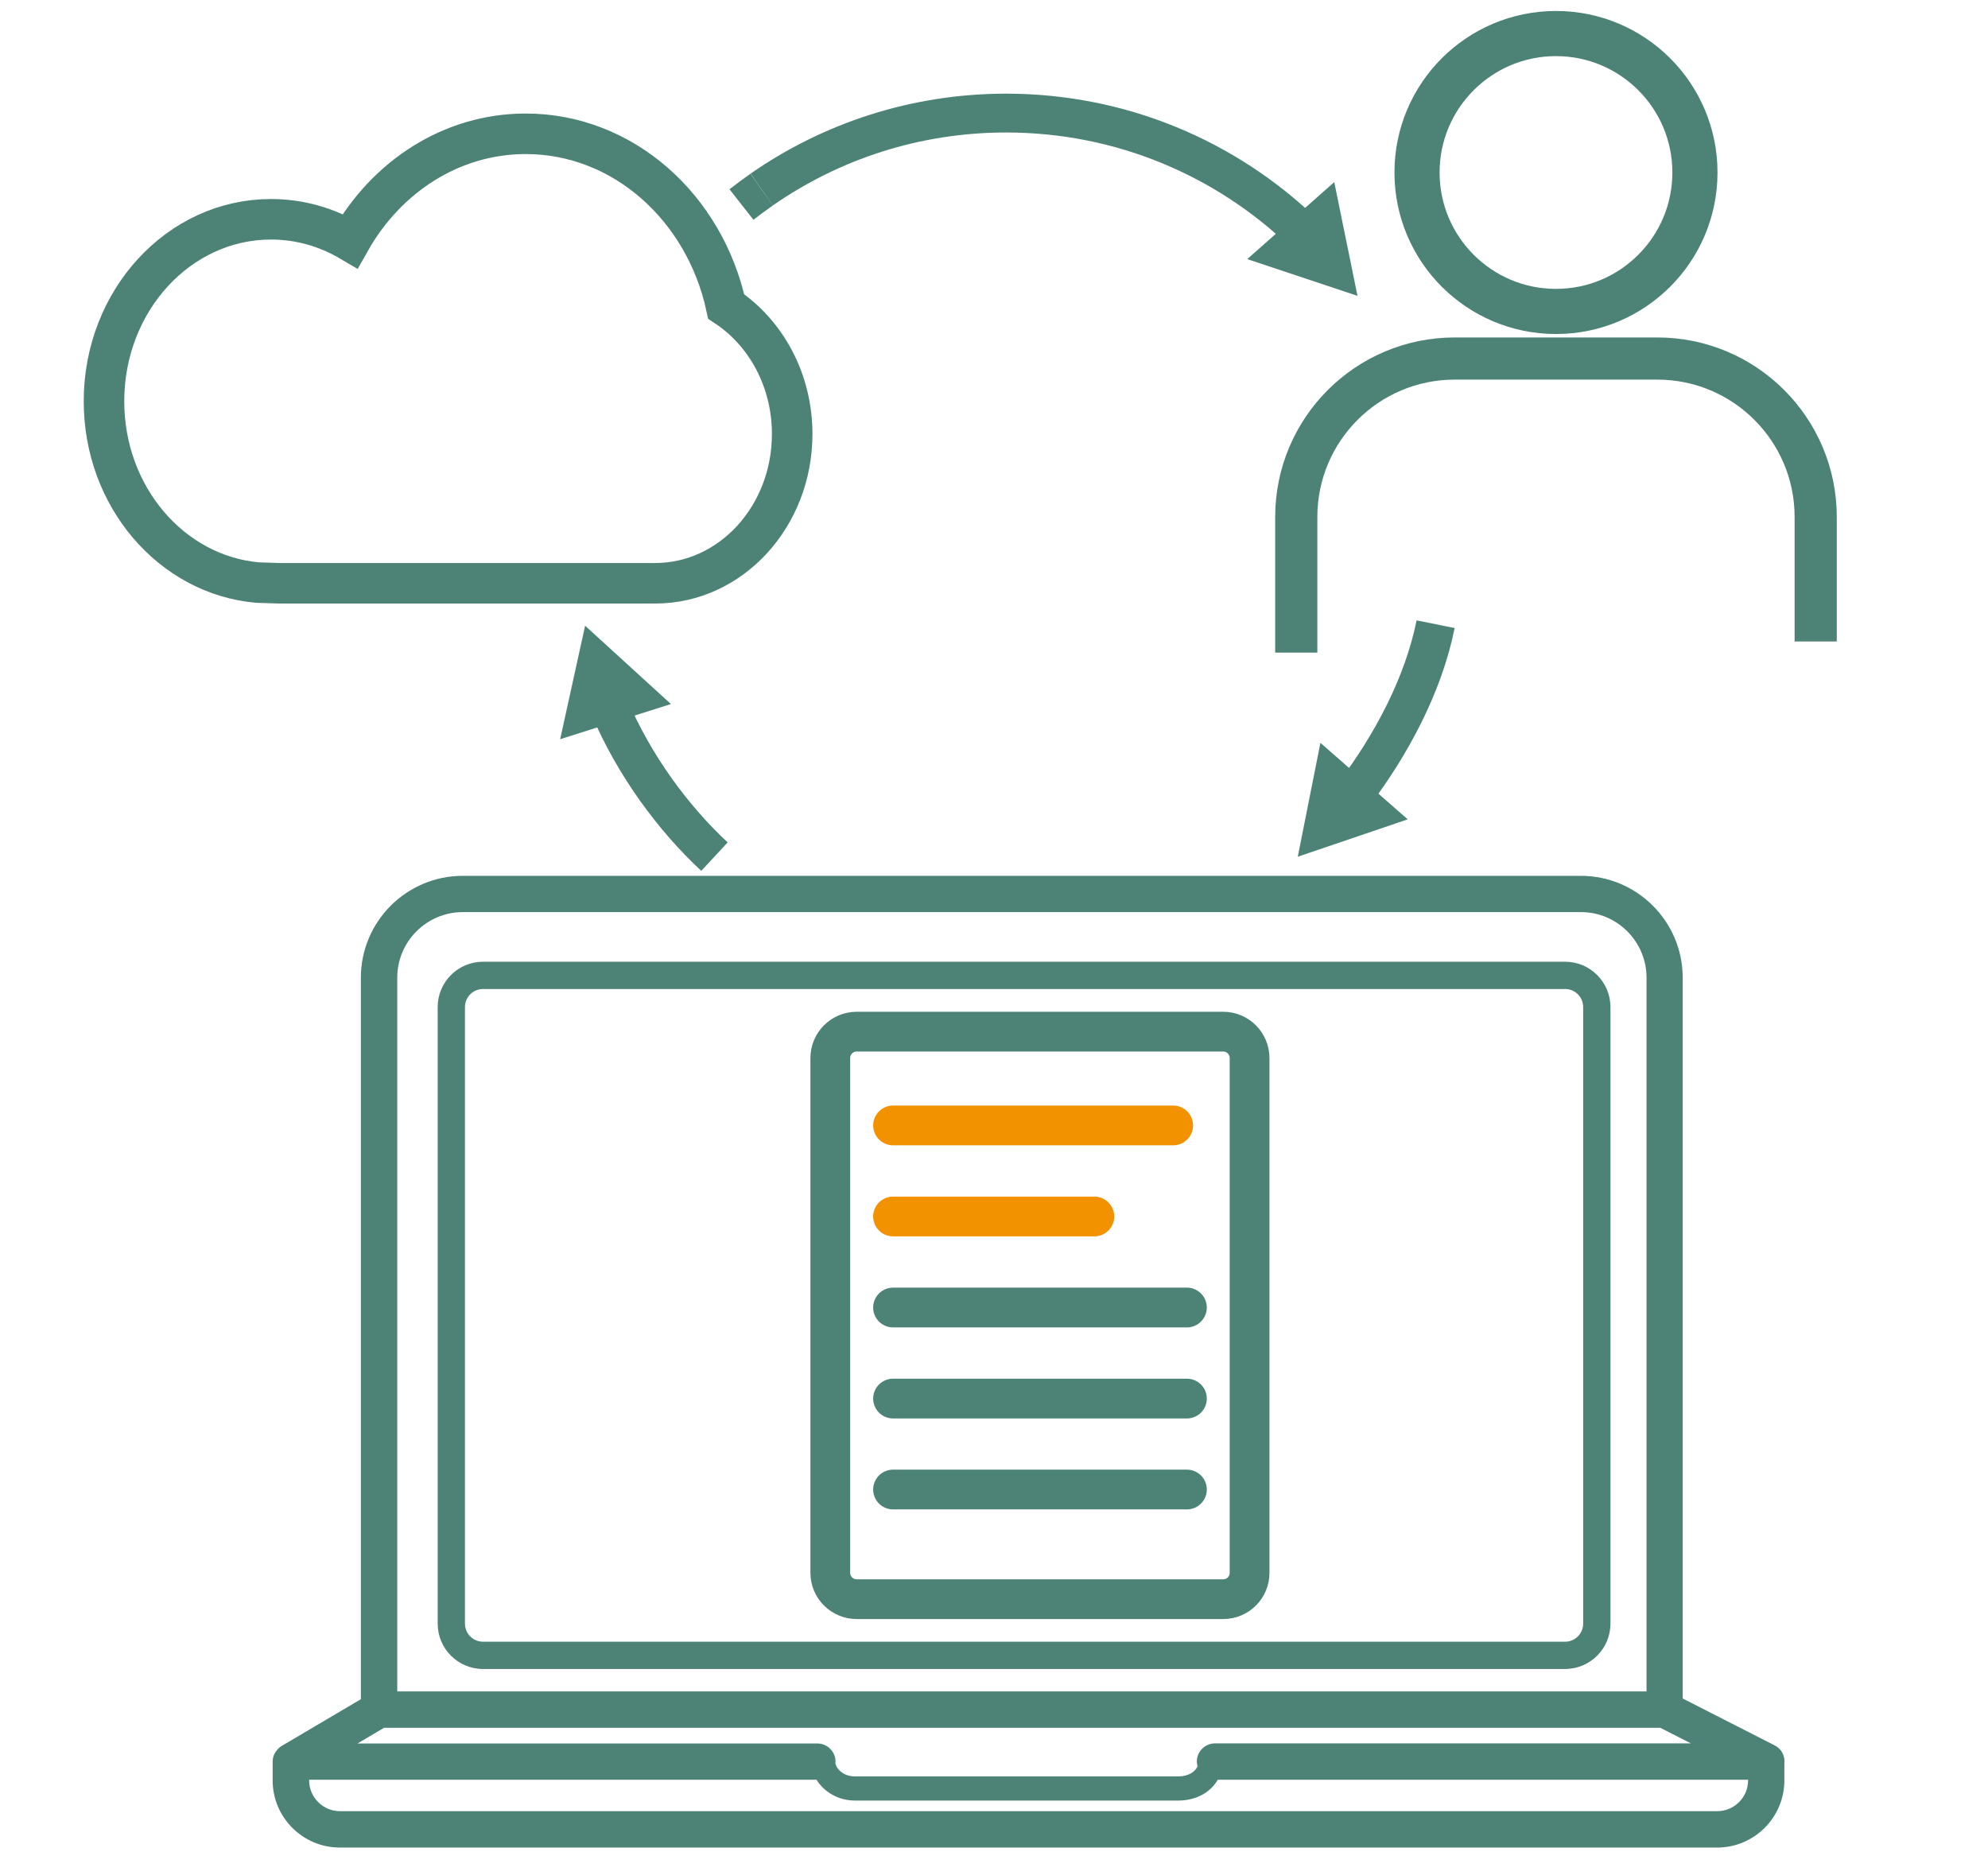 <?xml version="1.0" encoding="utf-8"?>
<!-- Generator: Adobe Illustrator 27.0.0, SVG Export Plug-In . SVG Version: 6.00 Build 0)  -->
<svg version="1.1" id="Camada_1" xmlns="http://www.w3.org/2000/svg" xmlns:xlink="http://www.w3.org/1999/xlink" x="0px" y="0px"
	 viewBox="0 0 196.72 185.53" style="enable-background:new 0 0 196.72 185.53;" xml:space="preserve">
<style type="text/css">
	.st0{fill:#4D8377;}
	.st1{fill:none;stroke:#4D8377;stroke-width:4.011;stroke-miterlimit:10;}
	.st2{fill:none;stroke:#4D8377;stroke-width:4.467;stroke-linecap:round;stroke-linejoin:round;stroke-miterlimit:10;}
	.st3{fill:none;stroke:#4D8377;stroke-width:4.173;stroke-miterlimit:10;}
	.st4{fill:none;stroke:#4D8377;stroke-width:3.842;stroke-miterlimit:10;}
	.st5{fill:none;stroke:#4D8377;stroke-width:3.935;stroke-miterlimit:10;}
	.st6{fill:none;stroke:#F39200;stroke-width:3.935;stroke-linecap:round;stroke-linejoin:round;stroke-miterlimit:10;}
	.st7{fill:none;stroke:#4D8377;stroke-width:3.935;stroke-linecap:round;stroke-linejoin:round;stroke-miterlimit:10;}
</style>
<g>
	<path class="st0" d="M154.87,95.17H47.8c-2.48,0-4.49,2.01-4.49,4.49v61.01c0,2.48,2.01,4.49,4.49,4.49h107.07
		c2.48,0,4.49-2.01,4.49-4.49V99.66C159.36,97.18,157.35,95.17,154.87,95.17z M156.66,160.67c0,0.99-0.8,1.79-1.79,1.79H47.8
		c-0.99,0-1.79-0.8-1.79-1.79V99.66c0-0.99,0.8-1.79,1.79-1.79h107.07c0.99,0,1.79,0.8,1.79,1.79V160.67z"/>
	<path class="st0" d="M175.61,172.72l-9.1-4.64V96.75c0-5.56-4.52-10.08-10.08-10.08H45.79c-5.56,0-10.08,4.52-10.08,10.08v71.4
		l-7.83,4.62c-0.02,0.01-0.03,0.02-0.05,0.03c-0.04,0.02-0.07,0.05-0.11,0.08c-0.05,0.04-0.11,0.08-0.15,0.13
		c-0.03,0.03-0.06,0.06-0.09,0.09c-0.05,0.05-0.09,0.11-0.13,0.16c-0.02,0.03-0.05,0.06-0.07,0.09c-0.04,0.07-0.08,0.14-0.12,0.21
		c-0.01,0.02-0.03,0.05-0.04,0.07c-0.04,0.1-0.07,0.2-0.1,0.31c-0.01,0.03-0.01,0.06-0.01,0.08c-0.01,0.08-0.02,0.17-0.03,0.25
		c0,0.02,0,0.03,0,0.05v1.86c0,3.67,2.98,6.65,6.65,6.65h136.29c3.67,0,6.65-2.98,6.65-6.65v-1.66
		C176.66,173.78,176.29,173.06,175.61,172.72z M39.31,96.75c0-3.58,2.91-6.49,6.49-6.49h110.64c3.58,0,6.49,2.91,6.49,6.49v70.63
		H39.31V96.75z M38,170.98h126.29l3.03,1.54h-47.09c-0.99,0-1.8,0.81-1.8,1.8c0,0.16,0.03,0.31,0.07,0.46
		c-0.23,0.59-0.97,1.01-1.9,1.01H84.61c-1.07,0-1.78-0.63-1.95-1.29c0.01-0.06,0.02-0.11,0.02-0.17c0-0.99-0.81-1.8-1.8-1.8h-45.5
		L38,170.98z M172.98,176.18c0,1.68-1.37,3.05-3.05,3.05H33.64c-1.68,0-3.05-1.37-3.05-3.05v-0.06H80.8
		c0.75,1.22,2.16,2.06,3.81,2.06h31.99c1.76,0,3.2-0.82,3.9-2.06h52.48V176.18z"/>
</g>
<path class="st1" d="M71.86,30.33c-2.13-9.8-10.2-17.09-19.84-17.09c-7.35,0-13.78,4.25-17.37,10.61c-2.33-1.37-5-2.15-7.83-2.15
	c-9.13,0-16.53,8.06-16.53,18.01c0,9.45,6.69,17.19,15.19,17.94l2.18,0.07h37.17c7.49,0,13.56-6.61,13.56-14.77
	C78.39,37.59,75.77,32.92,71.86,30.33z"/>
<g>
	<circle class="st2" cx="153.97" cy="17.07" r="13.75"/>
	<path class="st3" d="M128.27,64.58V51.16c0-8.66,7.02-15.68,15.68-15.68h20.04c8.66,0,15.68,7.02,15.68,15.68v12.32"/>
</g>
<path class="st4" d="M73.37,20.24c0.65-0.51,1.32-1,2-1.48"/>
<g>
	<g>
		<path class="st4" d="M70.7,84.77c-4.05-3.76-7.95-9-10.45-14.92"/>
		<g>
			<polygon class="st0" points="66.39,69.67 57.9,61.92 55.43,73.15 			"/>
		</g>
	</g>
</g>
<g>
	<g>
		<path class="st4" d="M142.06,61.77c-1.23,6.11-4.47,12.06-8.11,16.86"/>
		<g>
			<polygon class="st0" points="130.66,73.51 128.42,84.78 139.3,81.08 			"/>
		</g>
	</g>
</g>
<g>
	<g>
		<path class="st4" d="M75.37,18.76c6.86-4.77,15.2-7.57,24.19-7.57c11.4,0,21.75,4.49,29.38,11.81"/>
		<g>
			<polygon class="st0" points="123.42,25.64 134.33,29.28 132.03,18.02 			"/>
		</g>
	</g>
</g>
<path class="st5" d="M121.05,158.25H84.77c-1.44,0-2.61-1.17-2.61-2.61V104.7c0-1.44,1.17-2.61,2.61-2.61h36.27
	c1.44,0,2.61,1.17,2.61,2.61v50.94C123.66,157.08,122.49,158.25,121.05,158.25z"/>
<line class="st6" x1="88.37" y1="111.37" x2="116.09" y2="111.37"/>
<line class="st6" x1="88.37" y1="120.38" x2="108.29" y2="120.38"/>
<line class="st7" x1="88.37" y1="129.39" x2="117.45" y2="129.39"/>
<line class="st7" x1="88.37" y1="138.4" x2="117.45" y2="138.4"/>
<line class="st7" x1="88.37" y1="147.4" x2="117.45" y2="147.4"/>
</svg>
